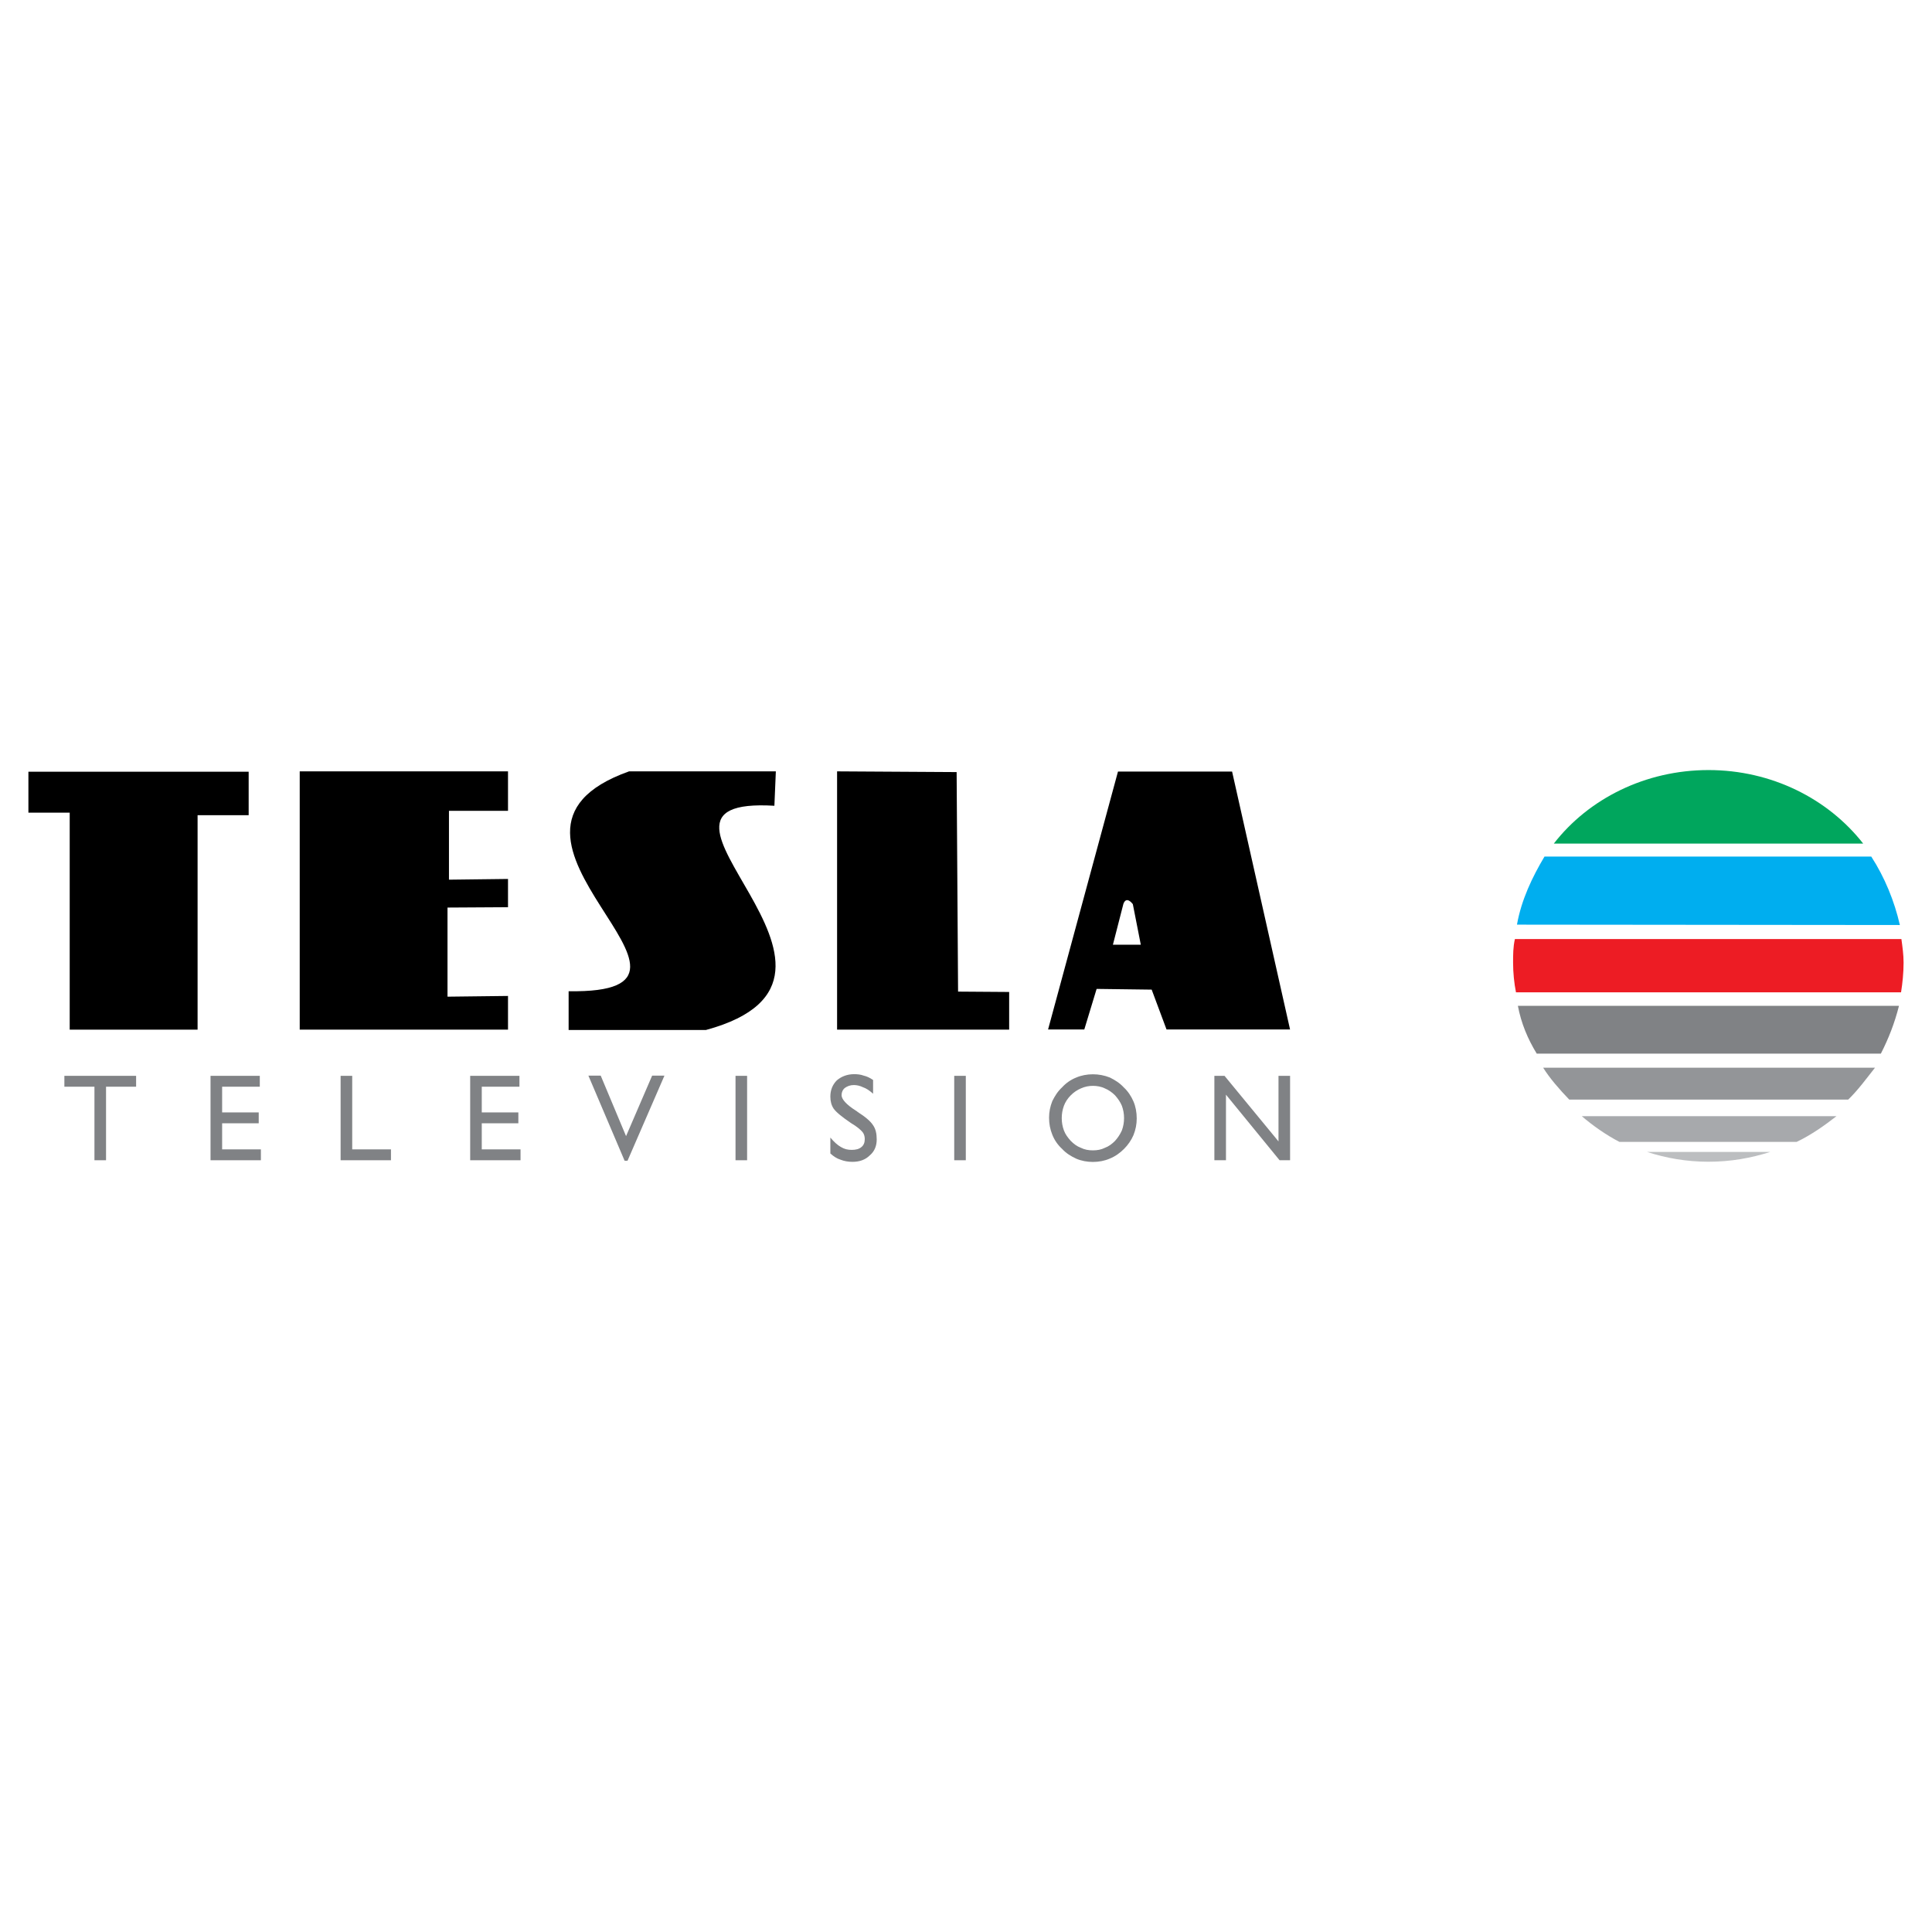 <?xml version="1.0" encoding="utf-8"?>
<!-- Generator: Adobe Illustrator 13.0.0, SVG Export Plug-In . SVG Version: 6.00 Build 14948)  -->
<!DOCTYPE svg PUBLIC "-//W3C//DTD SVG 1.0//EN" "http://www.w3.org/TR/2001/REC-SVG-20010904/DTD/svg10.dtd">
<svg version="1.0" id="Layer_1" xmlns="http://www.w3.org/2000/svg" xmlns:xlink="http://www.w3.org/1999/xlink" x="0px" y="0px"
	 width="192.756px" height="192.756px" viewBox="0 0 192.756 192.756" enable-background="new 0 0 192.756 192.756"
	 xml:space="preserve">
<g>
	<polygon fill-rule="evenodd" clip-rule="evenodd" fill="#FFFFFF" points="0,0 192.756,0 192.756,192.756 0,192.756 0,0 	"/>
	<path fill-rule="evenodd" clip-rule="evenodd" fill="#00AEEF" d="M154.095,85.458h32.6c1.337,2.06,2.313,4.446,2.855,6.831
		l-38.201-0.037C151.782,89.795,152.866,87.518,154.095,85.458L154.095,85.458z"/>
	<path fill-rule="evenodd" clip-rule="evenodd" fill="#00A65D" d="M155.025,84.166c3.47-4.482,9.144-7.337,15.433-7.337
		s11.927,2.855,15.433,7.337H155.025L155.025,84.166z"/>
	<path fill-rule="evenodd" clip-rule="evenodd" fill="#808285" d="M189.462,100.35c-0.435,1.734-1.049,3.288-1.808,4.771H153.32
		c-0.904-1.482-1.555-3.036-1.88-4.771H189.462L189.462,100.35z"/>
	<path fill-rule="evenodd" clip-rule="evenodd" fill="#ED1C24" d="M189.668,99.005H151.25c-0.181-0.903-0.289-1.952-0.289-2.964
		c0-0.795,0-1.554,0.181-2.349h38.562c0.108,0.795,0.217,1.554,0.217,2.349C189.921,97.053,189.812,98.102,189.668,99.005
		L189.668,99.005z"/>
	<path fill-rule="evenodd" clip-rule="evenodd" fill="#939598" d="M184.395,109.708h-27.829c-0.976-1.012-1.952-2.133-2.603-3.181
		h33.105C186.237,107.575,185.37,108.769,184.395,109.708L184.395,109.708z"/>
	<path fill-rule="evenodd" clip-rule="evenodd" fill="#A7A9AC" d="M157.817,111.362h25.408c-1.157,0.903-2.53,1.88-3.976,2.566
		h-17.674C160.239,113.242,158.866,112.266,157.817,111.362L157.817,111.362z"/>
	<path fill-rule="evenodd" clip-rule="evenodd" fill="#BCBEC0" d="M164.333,114.93h12.288c-1.952,0.614-3.939,0.977-6.181,0.977
		C168.271,115.906,166.212,115.544,164.333,114.93L164.333,114.93z"/>
	<polygon fill-rule="evenodd" clip-rule="evenodd" points="19.713,102.728 19.713,81.332 24.809,81.332 24.809,76.995 2.834,76.995 
		2.834,81.079 6.955,81.079 6.955,102.728 19.713,102.728 	"/>
	<polygon fill-rule="evenodd" clip-rule="evenodd" points="50.684,102.728 50.684,99.366 44.648,99.438 44.648,90.548 
		50.684,90.512 50.684,87.693 44.793,87.765 44.793,80.898 50.684,80.898 50.684,76.959 29.903,76.959 29.903,102.728 
		50.684,102.728 	"/>
	<path fill-rule="evenodd" clip-rule="evenodd" d="M77.261,80.391l0.145-3.434H62.768c-17.818,6.325,12.216,22.227-6.036,21.938
		v3.867H70.43C89.983,97.45,60.238,79.379,77.261,80.391L77.261,80.391z"/>
	<polygon fill-rule="evenodd" clip-rule="evenodd" points="100.684,102.728 100.684,98.969 95.587,98.933 95.443,77.031 
		83.516,76.959 83.516,102.728 100.684,102.728 	"/>
	<path fill-rule="evenodd" clip-rule="evenodd" d="M111.541,76.979h11.385l5.783,25.732h-12.324l-1.482-3.976l-5.493-0.072
		l-1.229,4.048h-3.614L111.541,76.979L111.541,76.979z M111.035,94.254h2.783l-0.795-4.048c-0.108-0.145-0.65-0.795-0.939-0.036
		L111.035,94.254L111.035,94.254z"/>
	<polygon fill-rule="evenodd" clip-rule="evenodd" fill="#808285" points="9.423,115.758 9.423,108.421 6.423,108.421 
		6.423,107.336 13.58,107.336 13.58,108.421 10.58,108.421 10.58,115.758 9.423,115.758 	"/>
	<polygon fill-rule="evenodd" clip-rule="evenodd" fill="#808285" points="21.005,115.758 21.005,107.336 25.92,107.336 
		25.92,108.421 22.162,108.421 22.162,110.986 25.812,110.986 25.812,112.071 22.162,112.071 22.162,114.673 26.029,114.673 
		26.029,115.758 21.005,115.758 	"/>
	<polygon fill-rule="evenodd" clip-rule="evenodd" fill="#808285" points="33.983,115.758 33.983,107.336 35.14,107.336 
		35.14,114.673 39.007,114.673 39.007,115.758 33.983,115.758 	"/>
	<polygon fill-rule="evenodd" clip-rule="evenodd" fill="#808285" points="46.91,115.758 46.91,107.336 51.825,107.336 
		51.825,108.421 48.066,108.421 48.066,110.986 51.716,110.986 51.716,112.071 48.066,112.071 48.066,114.673 51.934,114.673 
		51.934,115.758 46.91,115.758 	"/>
	<polygon fill-rule="evenodd" clip-rule="evenodd" fill="#808285" points="62.318,115.81 58.704,107.315 59.933,107.315 
		62.462,113.352 65.065,107.315 66.293,107.315 62.607,115.81 62.318,115.81 	"/>
	<polygon fill-rule="evenodd" clip-rule="evenodd" fill="#808285" points="73.383,115.758 73.383,107.336 74.539,107.336 
		74.539,115.758 73.383,115.758 	"/>
	<path fill-rule="evenodd" clip-rule="evenodd" fill="#808285" d="M82.845,115.085v-1.59c0.361,0.434,0.723,0.759,1.048,0.939
		c0.361,0.217,0.687,0.289,1.084,0.289c0.398,0,0.723-0.072,0.976-0.289c0.217-0.181,0.325-0.434,0.325-0.795
		c0-0.253-0.072-0.506-0.217-0.687c-0.181-0.217-0.542-0.542-1.157-0.904c-0.903-0.614-1.481-1.084-1.735-1.445
		c-0.216-0.325-0.325-0.723-0.325-1.192c0-0.65,0.217-1.192,0.65-1.627c0.47-0.397,1.048-0.614,1.735-0.614
		c0.325,0,0.65,0.036,0.939,0.145c0.325,0.072,0.614,0.217,0.94,0.434v1.374c-0.361-0.325-0.687-0.542-1.012-0.65
		c-0.289-0.145-0.614-0.217-0.903-0.217c-0.362,0-0.65,0.108-0.904,0.289c-0.217,0.181-0.325,0.434-0.325,0.723
		c0,0.397,0.47,0.939,1.446,1.554c0.072,0.036,0.108,0.072,0.145,0.108c0.795,0.506,1.301,0.94,1.554,1.338
		c0.253,0.361,0.361,0.831,0.361,1.409c0,0.65-0.217,1.192-0.687,1.59c-0.434,0.435-1.012,0.65-1.734,0.65
		c-0.434,0-0.832-0.072-1.193-0.216C83.496,115.592,83.17,115.374,82.845,115.085L82.845,115.085L82.845,115.085z"/>
	<polygon fill-rule="evenodd" clip-rule="evenodd" fill="#808285" points="95.203,115.758 95.203,107.336 96.359,107.336 
		96.359,115.758 95.203,115.758 	"/>
	<path fill-rule="evenodd" clip-rule="evenodd" fill="#808285" d="M104.665,111.518c0-0.578,0.108-1.12,0.325-1.663
		c0.253-0.506,0.542-0.976,0.976-1.373c0.397-0.434,0.867-0.759,1.409-0.976c0.506-0.217,1.085-0.325,1.663-0.325
		s1.156,0.108,1.698,0.325c0.506,0.253,0.976,0.542,1.374,0.976c0.433,0.397,0.759,0.904,0.976,1.41s0.325,1.084,0.325,1.698
		c0,0.578-0.108,1.12-0.325,1.662c-0.217,0.506-0.543,0.977-0.94,1.374c-0.434,0.434-0.903,0.759-1.445,0.976
		c-0.506,0.217-1.084,0.325-1.662,0.325s-1.157-0.108-1.663-0.325c-0.542-0.253-1.012-0.542-1.409-0.976
		c-0.434-0.397-0.759-0.868-0.976-1.41S104.665,112.132,104.665,111.518L104.665,111.518L104.665,111.518z M105.93,111.554
		c0,0.434,0.072,0.831,0.217,1.229s0.397,0.724,0.687,1.048c0.289,0.29,0.614,0.543,1.012,0.688c0.361,0.181,0.76,0.253,1.193,0.253
		s0.831-0.072,1.192-0.253c0.397-0.145,0.723-0.397,1.012-0.688c0.289-0.324,0.506-0.65,0.687-1.048
		c0.145-0.397,0.217-0.795,0.217-1.229s-0.072-0.831-0.217-1.229c-0.145-0.361-0.397-0.723-0.687-1.049
		c-0.289-0.289-0.65-0.542-1.012-0.687c-0.361-0.181-0.795-0.253-1.192-0.253s-0.796,0.072-1.193,0.253
		c-0.361,0.145-0.723,0.397-1.012,0.687c-0.289,0.29-0.542,0.65-0.687,1.049C106.002,110.723,105.93,111.12,105.93,111.554
		L105.93,111.554z"/>
	<polygon fill-rule="evenodd" clip-rule="evenodd" fill="#808285" points="121.159,115.758 121.159,107.336 122.171,107.336 
		127.556,113.878 127.556,107.336 128.712,107.336 128.712,115.758 127.664,115.758 122.315,109.216 122.315,115.758 
		121.159,115.758 	"/>
</g>
</svg>
